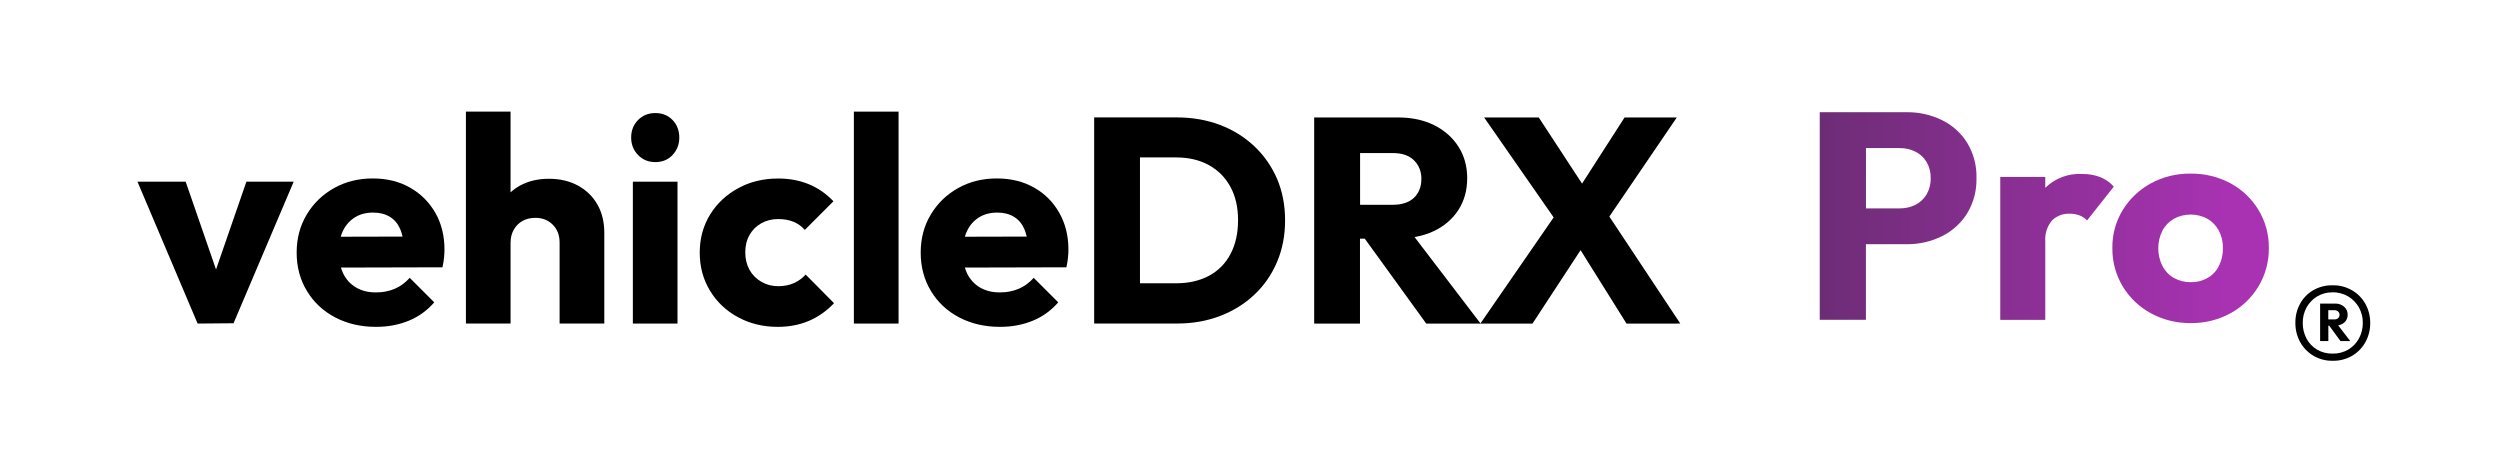 <?xml version="1.0" encoding="utf-8"?>
<!-- Generator: Adobe Illustrator 27.0.0, SVG Export Plug-In . SVG Version: 6.00 Build 0)  -->
<svg version="1.1" id="Capa_1" xmlns="http://www.w3.org/2000/svg" xmlns:xlink="http://www.w3.org/1999/xlink" x="0px" y="0px"
	 viewBox="0 0 471 89" style="enable-background:new 0 0 471 89;" xml:space="preserve">
<style type="text/css">
	.st0{fill:#A2A1A1;}
	.st1{fill:url(#Rectángulo_528_00000015317104865121190070000012729130838305955763_);}
	.st2{fill:#FFFFFF;}
	.st3{fill:url(#Rectángulo_528_00000145026225329466149080000002298721573416109236_);}
	.st4{fill:url(#Rectángulo_528_00000116915926769169722240000011163858023000859308_);}
	.st5{fill:url(#Rectángulo_528_00000134222192230468413390000016034074759679288721_);}
	.st6{fill:url(#Rectángulo_528_00000034787556354680135310000007208486935088257451_);}
	.st7{fill:url(#Rectángulo_528_00000052793592793495977920000016488505822707792036_);}
	.st8{fill:url(#Rectángulo_528_00000148644730018868845700000007281225661898188973_);}
	.st9{fill:url(#Rectángulo_528_00000036964511458328788050000011318897853965427876_);}
	.st10{fill:url(#Rectángulo_528_00000070821581695921541970000001883692321319091110_);}
	.st11{fill:url(#Rectángulo_528_00000145029560921994690440000004226843020834729633_);}
	.st12{fill:url(#Rectángulo_528_00000017517370126234530590000000219824098853833382_);}
	.st13{fill:url(#Rectángulo_528_00000168824872608458473530000005047135328972347545_);}
	.st14{fill:url(#Rectángulo_528_00000105421935356744509960000005083480332626214300_);}
	.st15{fill:url(#Rectángulo_528_00000125570136566530820010000003152762750011131293_);}
	.st16{fill:url(#Rectángulo_528_00000034076713395022819970000008696701646561227444_);}
	.st17{fill:url(#Rectángulo_528_00000063631666407234198260000002780071252632942269_);}
	.st18{fill:url(#Rectángulo_528_00000059297745739823355080000007661286476015175826_);}
	.st19{fill:url(#SVGID_1_);}
	.st20{fill:url(#SVGID_00000172416254200810907870000008044720382167382164_);}
	.st21{fill:url(#SVGID_00000142177065091037659050000000270943065474081924_);}
	.st22{fill:url(#SVGID_00000126322241562876619320000008230616432768821662_);}
	.st23{fill:url(#SVGID_00000166654424004042311660000015780213079562042543_);}
	.st24{fill:url(#SVGID_00000084509103669347396200000005190736848766370959_);}
	.st25{fill:url(#SVGID_00000166646061353088522830000011303677904627588766_);}
	.st26{fill:url(#SVGID_00000165203251012149062170000004627197509826794426_);}
	.st27{fill:url(#SVGID_00000116931166142879243380000002110973127340226738_);}
	.st28{fill:url(#SVGID_00000101100523840838187130000015531422370254939531_);}
	.st29{fill:url(#SVGID_00000096746985934699453200000005807270261932319929_);}
	.st30{fill:url(#SVGID_00000017487065493943965450000010159262051830292145_);}
	.st31{fill:url(#SVGID_00000071536165172419714720000014484084190192249524_);}
	.st32{fill:url(#SVGID_00000075859654024493964670000013598491272283090864_);}
	.st33{fill:url(#SVGID_00000139997361562836845990000012027667742493859993_);}
	.st34{fill:url(#SVGID_00000129190647589321283740000014878667692221768833_);}
	.st35{fill:url(#SVGID_00000060027518496321183960000010461653579412435098_);}
	.st36{fill:url(#SVGID_00000137837643977438304640000011737558515709095826_);}
	.st37{fill:url(#SVGID_00000047036908048390522270000006583585637409489808_);}
	.st38{fill:url(#SVGID_00000157294084716488179930000018390122832945052074_);}
	.st39{fill:url(#SVGID_00000109725126800297470460000014684738401881140126_);}
	.st40{fill:url(#SVGID_00000084528206128214580680000016329997338692857502_);}
	.st41{fill:url(#SVGID_00000098198801400731363040000005570944054577971361_);}
	.st42{fill:url(#SVGID_00000091727286717327891890000017941658778159545233_);}
	.st43{fill:url(#SVGID_00000042016384903854345670000015788887046756676278_);}
	.st44{fill:url(#SVGID_00000171689072918974236990000012810157698556874170_);}
	.st45{fill:url(#SVGID_00000176733884074102986430000014860768397909234308_);}
	.st46{fill:url(#SVGID_00000025415402123282668840000010680024111602002867_);}
	.st47{fill:url(#SVGID_00000060739910146974137990000017173932668134896541_);}
	.st48{fill:url(#SVGID_00000158749429194911648960000011953447926457158309_);}
	.st49{fill:url(#SVGID_00000067215729935719126420000009232551945927856029_);}
	.st50{fill:url(#SVGID_00000066514757955219415330000014950460263670948760_);}
	.st51{fill:url(#SVGID_00000072991844280818688140000003076073741276449445_);}
	.st52{fill:url(#SVGID_00000069396454075246457030000000066081924013580450_);}
	.st53{fill:url(#SVGID_00000158009198177298819790000012378258429875231115_);}
	.st54{fill:url(#SVGID_00000031201860461877854690000000672820337477184130_);}
	.st55{fill:url(#SVGID_00000075885399738681973770000017658236599860779675_);}
	.st56{fill:url(#SVGID_00000008868264646786369970000013907407929053124023_);}
	.st57{fill:url(#SVGID_00000159438885457304769340000003775785502728701886_);}
	.st58{fill:url(#SVGID_00000053532740248128575040000011195522157125154463_);}
	.st59{fill:url(#SVGID_00000043439885789648432100000017793931306399703969_);}
	.st60{fill:url(#SVGID_00000143586778931284616940000005322398333720699277_);}
	.st61{fill:url(#SVGID_00000088854217559178486800000009451361035326851255_);}
	.st62{fill:url(#SVGID_00000150104944760629091590000000066325367936341907_);}
	.st63{fill:url(#SVGID_00000087381514129853085090000014903780309921218440_);}
	.st64{fill:url(#SVGID_00000115510579093657705750000005590594908261378706_);}
	.st65{fill:url(#SVGID_00000024716272404215330210000014628532143386341809_);}
	.st66{fill:url(#SVGID_00000101784435729112852130000007957736086612326025_);}
	.st67{fill:url(#SVGID_00000089544657926370146760000008616825969090026655_);}
	.st68{fill:url(#SVGID_00000067915701641945207520000011389049856766689198_);}
	.st69{fill:url(#SVGID_00000142138694819809443360000007545828644125144491_);}
	.st70{fill:url(#SVGID_00000066507491427439698490000002888886062722480830_);}
	.st71{fill:url(#SVGID_00000091718635691417560060000005411556819148380565_);}
	.st72{fill:url(#SVGID_00000161615872642227435240000003598420881614017928_);}
	.st73{fill:url(#SVGID_00000114051038536652917890000002753808611896001976_);}
	.st74{fill:url(#SVGID_00000117664994664198191570000012288106634744169626_);}
	.st75{fill:url(#SVGID_00000067206425756337777960000003502555881428533180_);}
	.st76{fill:url(#SVGID_00000128445635237512573970000015889501617216091015_);}
	.st77{fill:url(#SVGID_00000120553521242825679760000010623797294499789967_);}
	.st78{fill:url(#SVGID_00000139251899791893012830000003681399498604557193_);}
	.st79{fill:url(#SVGID_00000054949368300423913030000015101390398914943645_);}
	.st80{fill:url(#SVGID_00000109027986702336259530000013888788657219011759_);}
	.st81{fill:url(#SVGID_00000083771013868836541640000011896400232591355040_);}
	.st82{fill:url(#SVGID_00000123419739138547130220000010747622978931881882_);}
	.st83{fill:url(#SVGID_00000138545470708423393180000007246915284740002973_);}
	.st84{fill:url(#SVGID_00000071554939088231056960000008136354109899284919_);}
	.st85{fill:url(#SVGID_00000148644670094117482500000006775128518333168823_);}
	.st86{fill:url(#SVGID_00000162342143183962360030000012043901266413228174_);}
	.st87{fill:url(#SVGID_00000178205570899980538110000015977688388794199447_);}
	.st88{fill:url(#SVGID_00000129928040892424917230000017927293115663722370_);}
	.st89{fill:url(#SVGID_00000106848836986398208190000006197088781462971817_);}
	.st90{fill:url(#SVGID_00000136385630769471541470000001029672832028644775_);}
	.st91{fill:url(#SVGID_00000147187256315675225190000017377141919569932942_);}
	.st92{fill:url(#SVGID_00000073708517191747211150000010329253029382389388_);}
	.st93{fill:url(#SVGID_00000109736544654101367460000007699798182116359820_);}
	.st94{fill:url(#SVGID_00000075857215772909103660000007028716348076710587_);}
	.st95{fill:url(#SVGID_00000014635557925816788940000013238748817095668923_);}
	.st96{fill:url(#SVGID_00000177448520466383669010000017051325335887458699_);}
	.st97{fill:url(#SVGID_00000124130223219074204920000008435405003464538015_);}
	.st98{fill:url(#SVGID_00000067951738237713347390000008474510240000784314_);}
	.st99{fill:url(#SVGID_00000085211296709155710110000011414386138984421794_);}
	.st100{fill:url(#SVGID_00000145743499851797824600000018155520455611017147_);}
	.st101{fill:url(#SVGID_00000102509853794646982820000013449356840382002365_);}
	.st102{fill:url(#SVGID_00000022549503179322275480000004993121027429336757_);}
	.st103{fill:url(#SVGID_00000128482424378232055990000017414129840348519074_);}
	.st104{fill:url(#SVGID_00000111894272790067852540000001263913415964913286_);}
	.st105{fill:url(#SVGID_00000054244661877286171110000010891780999654548409_);}
	.st106{fill:url(#SVGID_00000045578497868721874620000009142568311290581175_);}
	.st107{fill:url(#SVGID_00000050646504734727250400000012363287266836212372_);}
	.st108{fill:url(#SVGID_00000135666954010357947440000007406442229318804881_);}
	.st109{fill:url(#SVGID_00000043427124508314973200000016035179588546569402_);}
	.st110{fill:url(#SVGID_00000088123182178521256280000015084591482138042528_);}
	.st111{fill:url(#SVGID_00000140732779141472003080000003719017113901490319_);}
	.st112{fill:url(#SVGID_00000127749706107083772850000015023291311241997464_);}
	.st113{fill:url(#SVGID_00000135690559326988456290000011642186117330618530_);}
	.st114{fill:url(#SVGID_00000139996424732633595770000000151673009453084839_);}
	.st115{fill:url(#SVGID_00000121237741413259137930000002313696194427265975_);}
	.st116{fill:url(#SVGID_00000163048815962615541360000002666009681546668679_);}
	.st117{fill:url(#SVGID_00000137098587240326338710000012108782741868796857_);}
</style>
<g>
	<polygon points="40.7,50.77 34.98,34.23 25.9,34.23 37.23,60.96 44,60.9 55.33,34.23 46.42,34.23 	"/>
	<path d="M77.22,35.33c-2.02-1.14-4.34-1.71-6.98-1.71c-2.71,0-5.15,0.6-7.31,1.82c-2.16,1.21-3.88,2.87-5.14,4.98
		c-1.27,2.11-1.9,4.5-1.9,7.18c0,2.68,0.64,5.08,1.93,7.21c1.28,2.13,3.05,3.79,5.31,4.98c2.26,1.19,4.83,1.79,7.73,1.79
		c2.24,0,4.29-0.39,6.16-1.16c1.87-0.77,3.46-1.92,4.79-3.46l-4.62-4.62c-0.81,0.92-1.74,1.6-2.8,2.06
		c-1.06,0.46-2.25,0.69-3.57,0.69c-1.43,0-2.67-0.3-3.71-0.91c-1.04-0.6-1.85-1.47-2.42-2.58c-0.19-0.37-0.33-0.77-0.46-1.19
		l19.13-0.05c0.15-0.7,0.25-1.31,0.3-1.84s0.08-1.04,0.08-1.51c0-2.6-0.58-4.91-1.73-6.93C80.82,38.04,79.23,36.46,77.22,35.33z
		 M66.85,40.96c0.97-0.61,2.12-0.91,3.44-0.91c1.25,0,2.3,0.27,3.16,0.8c0.86,0.53,1.51,1.3,1.95,2.31c0.18,0.42,0.32,0.9,0.44,1.41
		l-11.65,0.03c0.11-0.38,0.24-0.75,0.41-1.09C65.12,42.42,65.88,41.57,66.85,40.96z"/>
	<path d="M108.9,34.97c-1.58-0.86-3.41-1.29-5.5-1.29c-2.05,0-3.87,0.43-5.45,1.29c-0.65,0.36-1.23,0.79-1.76,1.27V21.03h-8.41
		v39.93h8.41V45.72c0-0.92,0.2-1.73,0.61-2.45c0.4-0.71,0.95-1.26,1.65-1.65c0.7-0.39,1.5-0.58,2.42-0.58
		c1.32,0,2.41,0.43,3.27,1.29s1.29,1.99,1.29,3.38v15.24h8.42V43.85c0-2.02-0.43-3.79-1.29-5.31
		C111.69,37.02,110.47,35.83,108.9,34.97z"/>
	<rect x="119.23" y="34.23" width="8.41" height="26.73"/>
	<path d="M123.47,21.3c-1.32,0-2.41,0.44-3.27,1.32c-0.86,0.88-1.29,1.98-1.29,3.3c0,1.28,0.43,2.38,1.29,3.27
		c0.86,0.9,1.95,1.35,3.27,1.35s2.4-0.45,3.25-1.35c0.84-0.9,1.26-1.99,1.26-3.27c0-1.32-0.42-2.42-1.26-3.3
		C125.87,21.74,124.79,21.3,123.47,21.3z"/>
	<path d="M149.57,53.34c-0.86,0.38-1.84,0.58-2.94,0.58c-1.17,0-2.24-0.28-3.19-0.83s-1.7-1.3-2.23-2.25
		c-0.53-0.95-0.8-2.05-0.8-3.3c0-1.25,0.27-2.34,0.8-3.27c0.53-0.94,1.26-1.67,2.2-2.2c0.94-0.53,2.01-0.8,3.22-0.8
		c1.06,0,2.01,0.17,2.83,0.5s1.55,0.84,2.17,1.54l5.39-5.39c-1.36-1.43-2.91-2.5-4.65-3.22c-1.74-0.71-3.66-1.07-5.75-1.07
		c-2.79,0-5.3,0.6-7.53,1.82c-2.24,1.21-4.01,2.87-5.31,4.98c-1.3,2.11-1.95,4.5-1.95,7.18c0,2.64,0.64,5.02,1.93,7.15
		c1.28,2.13,3.04,3.79,5.28,5s4.73,1.82,7.48,1.82c2.16,0,4.12-0.38,5.88-1.13s3.34-1.86,4.73-3.33l-5.34-5.39
		C151.17,52.41,150.43,52.95,149.57,53.34z"/>
	<rect x="160.87" y="21.03" width="8.42" height="39.93"/>
	<path d="M194.8,35.33c-2.02-1.14-4.34-1.71-6.99-1.71c-2.71,0-5.15,0.6-7.31,1.82c-2.16,1.21-3.88,2.87-5.14,4.98
		c-1.27,2.11-1.9,4.5-1.9,7.18c0,2.68,0.64,5.08,1.92,7.21c1.28,2.13,3.05,3.79,5.31,4.98s4.83,1.79,7.73,1.79
		c2.24,0,4.29-0.39,6.16-1.16c1.87-0.77,3.46-1.92,4.79-3.46l-4.62-4.62c-0.81,0.92-1.74,1.6-2.81,2.06
		c-1.06,0.46-2.25,0.69-3.57,0.69c-1.43,0-2.67-0.3-3.71-0.91c-1.04-0.6-1.85-1.47-2.42-2.58c-0.19-0.37-0.33-0.77-0.46-1.19
		l19.13-0.05c0.15-0.7,0.25-1.31,0.3-1.84c0.06-0.53,0.08-1.04,0.08-1.51c0-2.6-0.58-4.91-1.73-6.93
		C198.4,38.04,196.82,36.46,194.8,35.33z M184.44,40.96c0.97-0.61,2.12-0.91,3.44-0.91c1.25,0,2.3,0.27,3.16,0.8
		c0.86,0.53,1.51,1.3,1.95,2.31c0.18,0.42,0.32,0.9,0.44,1.41l-11.65,0.03c0.11-0.38,0.24-0.75,0.41-1.09
		C182.71,42.42,183.46,41.57,184.44,40.96z"/>
	<path d="M236.3,27.54c-1.85-1.74-4.01-3.08-6.49-4.02c-2.47-0.93-5.18-1.4-8.11-1.4h-6.93h-3.08h-5.55v38.83h5.83h2.81h7.04
		c2.9,0,5.58-0.48,8.06-1.43c2.47-0.95,4.63-2.29,6.46-4.02c1.83-1.72,3.25-3.78,4.26-6.16c1.01-2.38,1.51-4.99,1.51-7.81
		c0-2.86-0.5-5.47-1.51-7.84C239.58,31.34,238.15,29.28,236.3,27.54z M231.82,47.87c-0.95,1.8-2.31,3.16-4.07,4.1
		c-1.76,0.93-3.81,1.4-6.16,1.4h-6.82V29.66h6.82c2.35,0,4.39,0.48,6.13,1.43c1.74,0.95,3.1,2.31,4.07,4.07
		c0.97,1.76,1.46,3.87,1.46,6.33C233.25,43.94,232.77,46.07,231.82,47.87z"/>
	<path d="M316.57,60.96L303.2,40.8l12.71-18.67h-9.84l-8.01,12.46l-8.16-12.46h-10.29l13.1,18.83l-13.79,19.97L266.5,44.66
		c1.32-0.24,2.55-0.6,3.65-1.13c1.98-0.95,3.52-2.28,4.62-3.99s1.65-3.69,1.65-5.97c0-2.24-0.55-4.22-1.65-5.94
		c-1.1-1.72-2.62-3.07-4.56-4.04c-1.95-0.97-4.2-1.46-6.77-1.46h-7.21h-2.04h-6.6v38.83h8.63v-16h0.9l11.58,16h10.18h0.05h9.79
		l9.06-13.83l8.65,13.83H316.57z M256.24,28.84h6.21c1.72,0,3.04,0.46,3.96,1.38c0.92,0.92,1.38,2.07,1.38,3.46
		c0,1.5-0.47,2.7-1.4,3.58s-2.26,1.32-3.99,1.32h-6.16V28.84z"/>
</g>
<g>
	<g>
		<path d="M441.65,60.78c0.43-0.37,0.67-0.92,0.65-1.49c0.01-0.57-0.23-1.11-0.65-1.49c-0.47-0.41-1.07-0.63-1.69-0.6h-1.3h-0.38
			h-1.17v7.06h1.55v-2.91l0.16,0l2.13,2.91h1.84l-2.28-2.96C440.91,61.23,441.31,61.05,441.65,60.78z M438.65,58.44h1.14
			c0.26-0.01,0.52,0.08,0.71,0.25c0.18,0.16,0.27,0.39,0.27,0.63c0.01,0.24-0.09,0.46-0.27,0.62c-0.2,0.17-0.45,0.25-0.71,0.24
			h-1.14V58.44z"/>
		<path d="M445.64,57.25c-0.59-1.06-1.45-1.94-2.5-2.55c-1.12-0.65-2.4-0.98-3.69-0.95c-1.28-0.03-2.54,0.3-3.64,0.93
			c-1.04,0.6-1.89,1.48-2.47,2.53c-0.6,1.1-0.91,2.34-0.89,3.6c-0.02,1.27,0.29,2.52,0.9,3.63c0.58,1.07,1.44,1.96,2.49,2.58
			c1.1,0.65,2.36,0.97,3.64,0.95c1.29,0.03,2.56-0.3,3.68-0.95c1.04-0.62,1.9-1.51,2.49-2.57c0.61-1.12,0.92-2.37,0.9-3.64
			C446.55,59.56,446.24,58.33,445.64,57.25z M444.42,63.78c-0.47,0.86-1.16,1.57-2,2.08c-0.9,0.52-1.93,0.79-2.98,0.76
			c-1.02,0.02-2.03-0.24-2.91-0.75c-0.84-0.5-1.52-1.22-1.98-2.08c-0.48-0.91-0.73-1.93-0.71-2.96c-0.02-1.01,0.23-2.01,0.71-2.9
			c0.47-0.85,1.15-1.56,1.98-2.07c0.88-0.53,1.89-0.8,2.91-0.78c1.05-0.03,2.08,0.24,2.98,0.78c0.83,0.5,1.52,1.21,2,2.06
			c0.49,0.89,0.75,1.89,0.73,2.9C445.17,61.85,444.91,62.87,444.42,63.78z"/>
	</g>
	<g>
		<linearGradient id="SVGID_1_" gradientUnits="userSpaceOnUse" x1="420.165" y1="46.786" x2="298.303" y2="46.786">
			<stop  offset="0" style="stop-color:#A932B3"/>
			<stop  offset="1" style="stop-color:#4B2953"/>
		</linearGradient>
		<path class="st19" d="M425.5,39.55c-1.28-2.11-3.09-3.84-5.26-5.01c-2.31-1.24-4.91-1.87-7.53-1.83c-2.63-0.04-5.23,0.6-7.53,1.86
			c-2.16,1.19-3.98,2.92-5.27,5.02c-1.31,2.15-1.98,4.63-1.94,7.15c-0.03,2.53,0.64,5.03,1.94,7.2c1.28,2.13,3.11,3.88,5.29,5.07
			c2.3,1.25,4.89,1.89,7.51,1.86l0,0c2.63,0.04,5.23-0.6,7.54-1.86c2.17-1.19,3.99-2.94,5.26-5.07c1.3-2.17,1.97-4.67,1.94-7.2
			C427.48,44.2,426.81,41.72,425.5,39.55z M418.05,50.09c-0.47,0.95-1.21,1.74-2.13,2.27c-0.98,0.55-2.09,0.83-3.21,0.8h0
			c-1.1,0.02-2.2-0.26-3.16-0.8c-0.92-0.53-1.67-1.32-2.16-2.27c-1.03-2.09-1.03-4.53,0-6.62c0.49-0.94,1.24-1.72,2.16-2.25
			c1.98-1.07,4.36-1.07,6.34,0c0.9,0.53,1.64,1.3,2.13,2.22c0.54,1.02,0.8,2.15,0.78,3.3C418.82,47.9,418.57,49.05,418.05,50.09z"/>
		
			<linearGradient id="SVGID_00000133513903687243439700000008296187892705902751_" gradientUnits="userSpaceOnUse" x1="420.165" y1="46.506" x2="298.303" y2="46.506">
			<stop  offset="0" style="stop-color:#A932B3"/>
			<stop  offset="1" style="stop-color:#4B2953"/>
		</linearGradient>
		<path style="fill:url(#SVGID_00000133513903687243439700000008296187892705902751_);" d="M395.67,33.36
			c-1.09-0.41-2.24-0.6-3.41-0.58c-2.57-0.15-5.09,0.8-6.93,2.6v-2.05h-8.48v26.93h8.48V45.46h0c0,0,0,0,0,0l0,0v-0.05
			c-0.09-1.4,0.35-2.78,1.25-3.85c0.88-0.89,2.1-1.36,3.35-1.3c0.64-0.01,1.28,0.1,1.88,0.33c0.53,0.2,1,0.53,1.39,0.94l5.04-6.37
			C397.54,34.37,396.66,33.75,395.67,33.36z"/>
		
			<linearGradient id="SVGID_00000176726895938191731830000003489525563586616458_" gradientUnits="userSpaceOnUse" x1="420.165" y1="40.694" x2="298.303" y2="40.694">
			<stop  offset="0" style="stop-color:#A932B3"/>
			<stop  offset="1" style="stop-color:#4B2953"/>
		</linearGradient>
		<path style="fill:url(#SVGID_00000176726895938191731830000003489525563586616458_);" d="M365.89,22.64
			c-2.08-1.02-4.38-1.53-6.7-1.5h-7.65h-2.05h-6.65v39.11h8.7V46.01h7.65c2.32,0.03,4.62-0.49,6.7-1.52
			c1.95-0.97,3.59-2.47,4.74-4.32c1.2-2,1.8-4.29,1.74-6.62c0.06-2.33-0.54-4.62-1.74-6.62C369.49,25.08,367.85,23.6,365.89,22.64z
			 M362.96,36.65c-0.5,0.83-1.23,1.51-2.1,1.94c-0.91,0.45-1.92,0.68-2.94,0.67h-6.37V27.9h6.37c1.02-0.01,2.02,0.22,2.94,0.67
			c0.87,0.43,1.6,1.1,2.1,1.94c0.54,0.92,0.81,1.98,0.78,3.05C363.77,34.64,363.5,35.71,362.96,36.65z"/>
	</g>
</g>
</svg>
